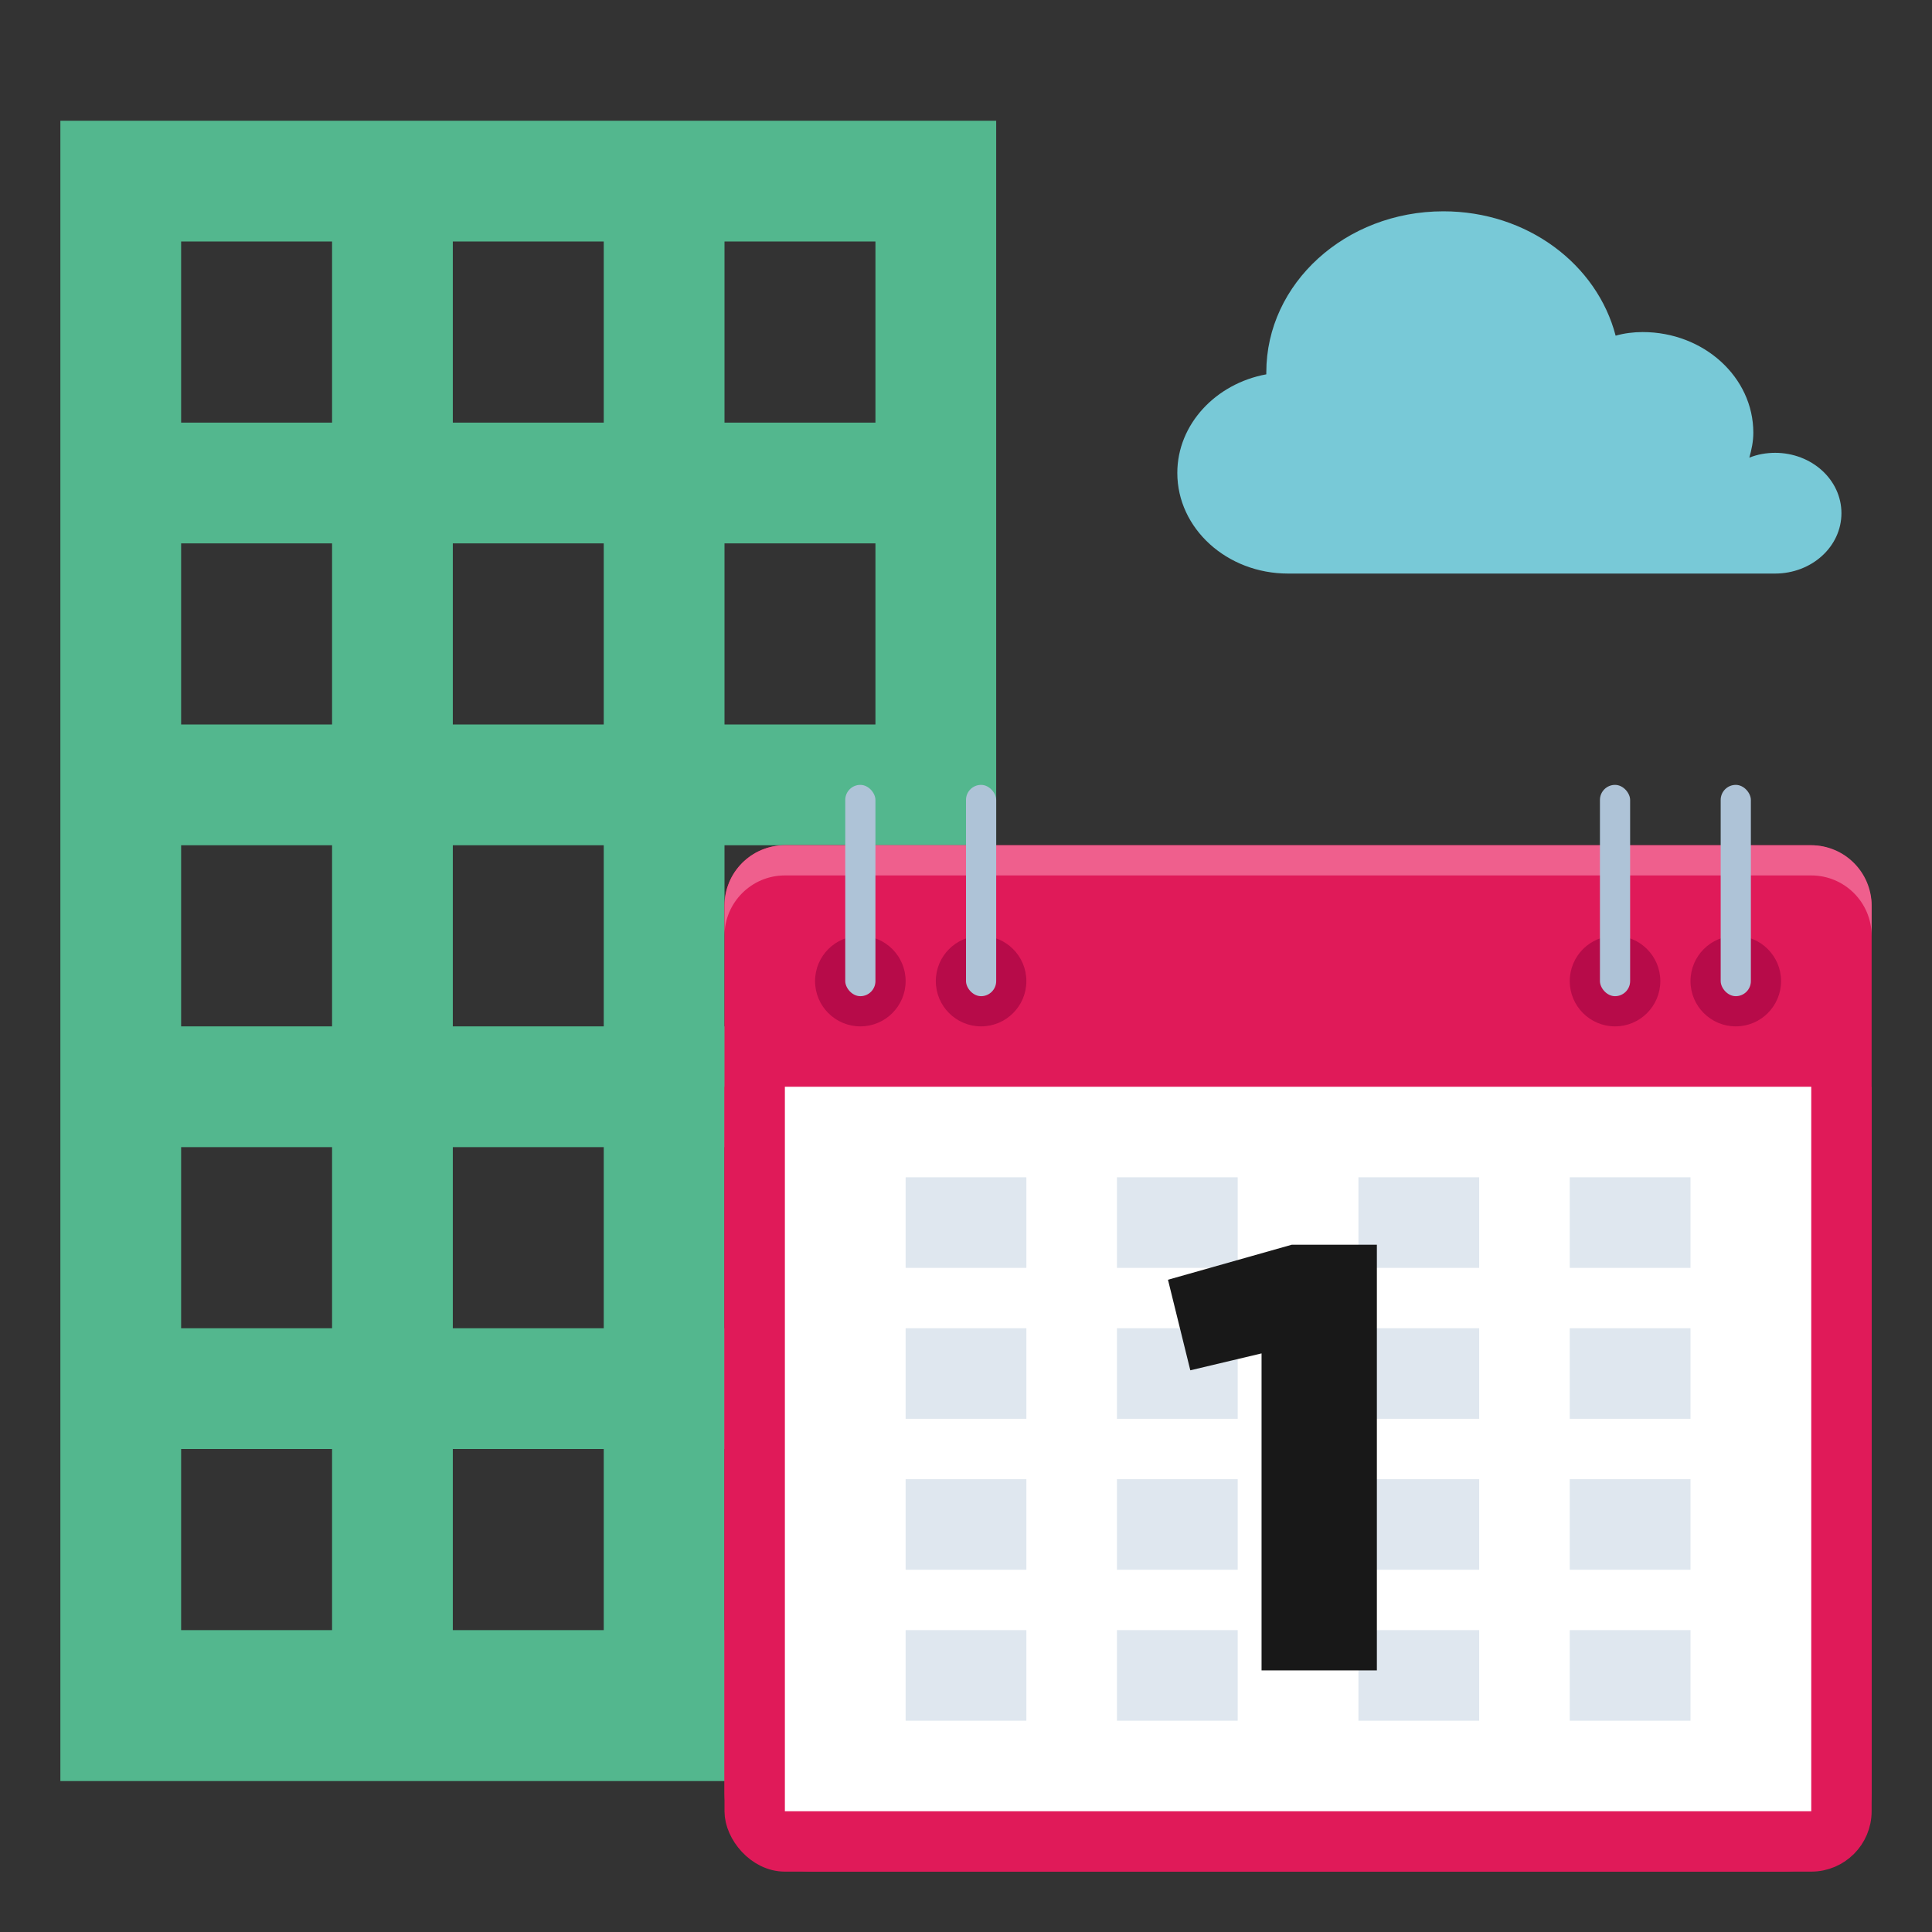 <svg width="48" height="48" viewBox="0 0 48 48" fill="none" xmlns="http://www.w3.org/2000/svg">
<rect x="0" y="0" width="48" height="48" fill="#333333" stroke="none"/>
<path d="M24.75 44.25H1.5V3H24.75V44.25ZM4.5 40.5H8.25V36H4.5V40.5ZM11.25 40.5H15V36H11.25V40.5ZM18 36V40.5H21.75V36H18ZM4.5 33H8.25V28.5H4.5V33ZM11.25 33H15V28.5H11.25V33ZM18 33H21.75V28.5H18V33ZM4.5 25.5H8.25V21H4.5V25.5ZM11.25 25.5H15V21H11.25V25.5ZM18 25.5H21.75V21H18V25.5ZM4.5 18H8.25V13.5H4.5V18ZM11.25 18H15V13.5H11.25V18ZM18 18H21.75V13.5H18V18ZM4.5 10.5H8.25V6H4.5V10.5ZM11.25 10.5H15V6H11.25V10.5ZM18 10.5H21.75V6H18V10.5Z" fill="#53B78E"/>
<path d="M44.111 11.25C43.88 11.25 43.66 11.29 43.462 11.37C43.517 11.17 43.561 10.97 43.561 10.75C43.561 9.37 42.329 8.25 40.811 8.25C40.58 8.25 40.349 8.28 40.14 8.34C39.678 6.57 37.951 5.25 35.861 5.25C33.43 5.25 31.461 7.04 31.461 9.25C31.461 9.27 31.461 9.28 31.461 9.3C30.207 9.53 29.25 10.54 29.25 11.75C29.25 13.13 30.482 14.25 32 14.25H44.1C45.013 14.25 45.75 13.58 45.75 12.75C45.75 11.92 45.013 11.25 44.1 11.25H44.111Z" fill="#78C9D7"/>
<path d="M46.219 27.281V44.55C46.219 45.437 45.39 46.219 44.308 46.219H20.192C19.11 46.219 18.281 45.437 18.281 44.55V27.281H46.219Z" fill="white" stroke="#E01A59" stroke-width="0.562"/>
<rect x="18.375" y="21.375" width="27.75" height="24.75" rx="1.125" fill="#E01A59" stroke="#E01A59" stroke-width="0.75"/>
<path d="M45 21C45.828 21 46.5 21.672 46.5 22.5V23.25C46.5 22.422 45.828 21.75 45 21.75H19.5C18.672 21.75 18 22.422 18 23.25V22.5C18 21.672 18.672 21 19.5 21H45Z" fill="#EF5F8D"/>
<rect x="19.5" y="27" width="25.5" height="18" fill="white"/>
<path d="M24.375 25.5C24.996 25.5 25.5 24.996 25.5 24.375C25.5 23.754 24.996 23.25 24.375 23.25C23.754 23.25 23.25 23.754 23.25 24.375C23.25 24.996 23.754 25.5 24.375 25.5Z" fill="#B70B49"/>
<path d="M43.125 25.5C43.746 25.5 44.25 24.996 44.25 24.375C44.25 23.754 43.746 23.25 43.125 23.25C42.504 23.25 42 23.754 42 24.375C42 24.996 42.504 25.5 43.125 25.5Z" fill="#B70B49"/>
<path d="M21.375 25.5C21.996 25.5 22.5 24.996 22.5 24.375C22.5 23.754 21.996 23.25 21.375 23.25C20.754 23.25 20.25 23.754 20.25 24.375C20.25 24.996 20.754 25.5 21.375 25.5Z" fill="#B70B49"/>
<path d="M40.125 25.5C40.746 25.5 41.25 24.996 41.25 24.375C41.25 23.754 40.746 23.25 40.125 23.25C39.504 23.25 39 23.754 39 24.375C39 24.996 39.504 25.5 40.125 25.5Z" fill="#B70B49"/>
<g opacity="0.4">
<rect x="22.5" y="29.25" width="3" height="2.25" fill="#AEC3D7"/>
<rect x="22.5" y="33" width="3" height="2.25" fill="#AEC3D7"/>
<rect x="22.5" y="36.75" width="3" height="2.25" fill="#AEC3D7"/>
<rect x="22.5" y="40.5" width="3" height="2.25" fill="#AEC3D7"/>
<rect x="27.75" y="29.25" width="3" height="2.25" fill="#AEC3D7"/>
<rect x="33.75" y="29.25" width="3" height="2.25" fill="#AEC3D7"/>
<rect x="39" y="29.25" width="3" height="2.25" fill="#AEC3D7"/>
<rect x="27.75" y="33" width="3" height="2.25" fill="#AEC3D7"/>
<rect x="33.75" y="33" width="3" height="2.25" fill="#AEC3D7"/>
<rect x="39" y="33" width="3" height="2.25" fill="#AEC3D7"/>
<rect x="27.75" y="36.75" width="3" height="2.25" fill="#AEC3D7"/>
<rect x="27.75" y="40.5" width="3" height="2.25" fill="#AEC3D7"/>
<rect x="33.75" y="36.75" width="3" height="2.25" fill="#AEC3D7"/>
<rect x="33.75" y="40.5" width="3" height="2.25" fill="#AEC3D7"/>
<rect x="39" y="36.75" width="3" height="2.25" fill="#AEC3D7"/>
<rect x="39" y="40.5" width="3" height="2.25" fill="#AEC3D7"/>
</g>
<rect x="21" y="19.5" width="0.75" height="5.25" rx="0.375" fill="#AEC3D7"/>
<rect x="24" y="19.5" width="0.75" height="5.25" rx="0.375" fill="#AEC3D7"/>
<rect x="39.75" y="19.5" width="0.75" height="5.25" rx="0.375" fill="#AEC3D7"/>
<rect x="42.75" y="19.5" width="0.75" height="5.25" rx="0.375" fill="#AEC3D7"/>
<path d="M31.343 41.5V33.625L29.573 34.045L29.018 31.795L32.093 30.925H34.208V41.5H31.343Z" fill="#181818"/>
</svg>
